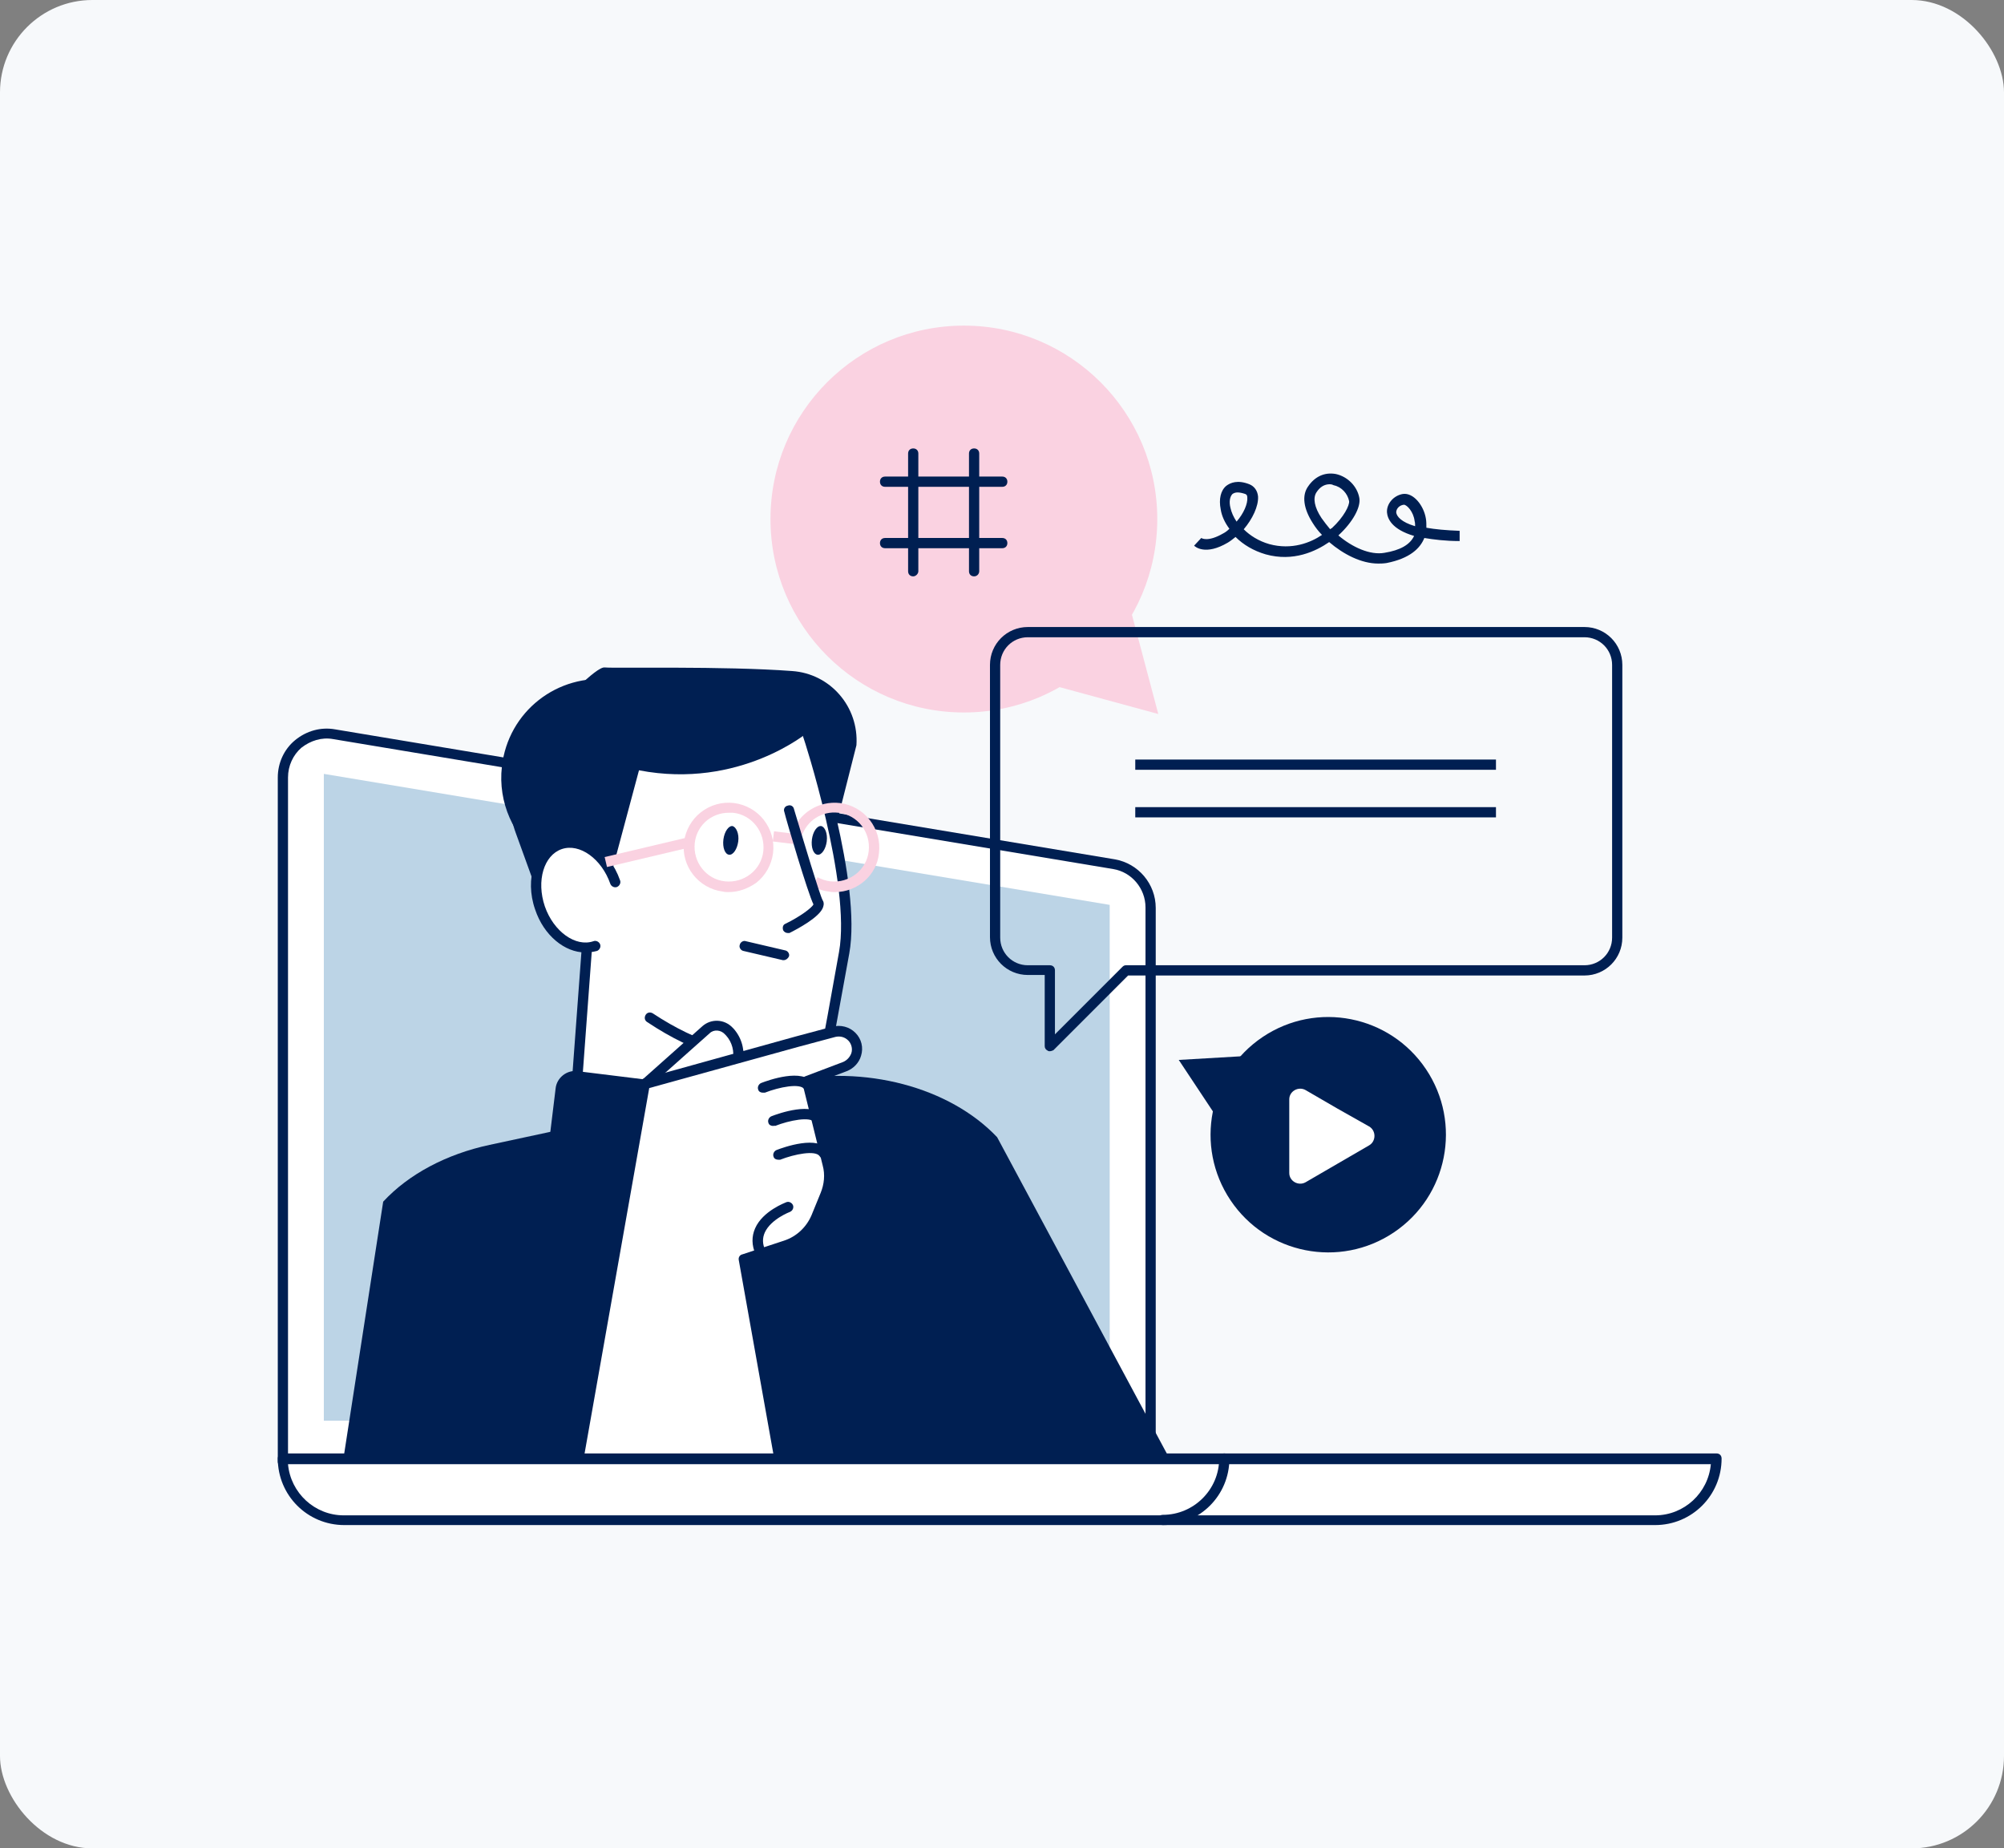 <svg width="347" height="320" viewBox="0 0 347 320" fill="none" xmlns="http://www.w3.org/2000/svg">
<rect x="0" y="0" width="347" height="320" fill="#808080" stroke="none"/>
<rect width="347" height="320" rx="16" fill="#F7F9FB"/>
<mask id="mask0_3143_4979" style="mask-type:alpha" maskUnits="userSpaceOnUse" x="0" y="0" width="347" height="320">
<rect width="347" height="320" rx="16" fill="#F7F9FB"/>
</mask>
<g mask="url(#mask0_3143_4979)">
</g>
<g clip-path="url(#clip0_3143_4979)">
<path d="M238.656 97.567C235.732 97.567 232.632 95.973 230.151 93.847C227.848 95.441 223.95 97.302 219.166 95.973C217.04 95.353 215.268 94.29 213.939 92.961C213.496 93.315 213.054 93.669 212.611 93.935C208.713 96.239 206.941 94.644 206.764 94.467L208.004 93.138C208.004 93.138 209.067 93.935 211.813 92.341C212.168 92.163 212.522 91.898 212.876 91.543C212.079 90.48 211.548 89.329 211.37 88.177C211.016 86.405 211.37 84.899 212.345 84.102C213.054 83.57 214.294 83.039 216.331 83.836C217.217 84.19 217.749 84.988 217.837 85.962C217.926 87.645 216.863 89.86 215.357 91.632C216.42 92.695 217.926 93.669 219.786 94.201C223.684 95.264 226.962 93.935 228.911 92.606C228.291 91.986 227.759 91.278 227.316 90.569C225.722 88.088 225.367 85.785 226.519 84.19C227.671 82.507 229.354 81.71 231.303 82.064C233.341 82.507 235.024 84.19 235.378 86.228C235.644 87.823 234.226 90.392 231.835 92.606L231.746 92.695C234.138 94.733 237.239 96.15 239.719 95.707C242.465 95.264 244.149 94.29 244.857 92.784C240.959 91.632 240.251 89.772 240.162 88.708C240.073 87.202 241.314 85.785 242.908 85.519C244.769 85.253 246.54 87.557 246.895 89.772C246.983 90.215 246.983 90.835 246.983 91.366C248.489 91.632 250.35 91.809 252.742 91.898V93.669C250.261 93.669 248.224 93.404 246.629 93.138C245.92 94.91 244.148 96.681 240.073 97.479C239.453 97.567 239.01 97.567 238.656 97.567ZM230.24 83.836C229.354 83.836 228.557 84.279 227.937 85.253C227.316 86.228 227.582 87.823 228.822 89.683C229.265 90.303 229.797 91.012 230.329 91.632C230.417 91.543 230.506 91.455 230.594 91.455C232.72 89.506 233.695 87.468 233.606 86.76C233.341 85.431 232.277 84.279 230.949 84.013C230.594 83.836 230.417 83.836 230.24 83.836ZM243.085 87.38C242.288 87.468 241.757 88.088 241.757 88.708C241.845 89.417 242.642 90.392 245.034 91.1C245.034 90.835 245.034 90.48 244.946 90.215C244.769 88.62 243.617 87.38 243.085 87.38ZM214.294 85.253C213.939 85.253 213.674 85.342 213.408 85.519C212.965 85.962 212.788 86.848 213.054 87.911C213.231 88.708 213.585 89.506 214.117 90.303C215.357 88.886 216.066 87.202 215.977 86.139C215.977 85.696 215.8 85.608 215.623 85.519C215.091 85.342 214.648 85.253 214.294 85.253Z" fill="#001F52"/>
<path d="M48.985 253.042V134.597C48.985 129.902 53.238 126.358 57.844 127.067L192.855 149.569C196.487 150.189 199.233 153.378 199.233 157.099V253.042H48.985Z" fill="white"/>
<path d="M199.234 253.928H48.986C48.454 253.928 48.1 253.573 48.1 253.042V134.597C48.1 132.117 49.163 129.725 51.112 128.13C53.061 126.536 55.541 125.827 58.022 126.27L193.032 148.772C197.107 149.48 200.119 153.024 200.119 157.188V253.042C200.119 253.573 199.765 253.928 199.234 253.928ZM49.871 252.156H198.348V157.099C198.348 153.821 195.956 150.986 192.766 150.455L57.667 127.953C55.718 127.599 53.769 128.219 52.175 129.459C50.757 130.699 49.871 132.56 49.871 134.597V252.156Z" fill="#001F52"/>
<path d="M56.073 245.955V133.978L192.147 156.657V245.955H56.073Z" fill="#BCD4E6"/>
<path d="M96.823 145.671C101.164 144.076 103.644 145.671 105.062 147.354C105.239 147.62 105.416 147.797 105.593 148.063C104.973 139.115 107.011 132.56 111.706 128.662C115.781 125.295 121.983 123.878 129.69 124.675C135.448 125.295 140.055 126.89 140.055 126.89C140.232 126.979 140.321 127.067 140.321 127.156C140.675 128.219 148.825 152.935 146.61 165.072C144.396 177.209 143.687 181.107 143.687 181.107C143.687 181.284 143.598 181.373 143.421 181.461C143.333 181.55 138.46 184.296 130.399 183.587L130.487 194.218C130.487 194.395 130.399 194.484 130.31 194.573C130.133 194.661 128.007 196.344 121.274 195.547C116.579 195.016 109.669 193.155 99.658 188.726C99.481 188.637 99.392 188.46 99.392 188.283L101.164 164.452C97.886 164.275 94.52 161.529 93.102 157.365C91.242 152.227 92.925 147.089 96.823 145.671Z" fill="white"/>
<path d="M105.949 117.677C110.024 118.208 113.656 120.068 116.313 122.903C104.797 124.675 95.318 134.154 93.812 146.734C93.723 147.265 93.723 147.797 93.635 148.417C88.939 144.874 86.193 138.938 86.902 132.737C87.965 123.169 96.558 116.525 105.949 117.677Z" fill="#001F52"/>
<path d="M103.999 158.162L93.723 156.391L89.293 144.165C87.079 138.141 88.407 131.408 92.748 126.624C97.532 121.309 103.29 115.374 104.708 115.551C106.302 115.728 125.349 115.285 137.132 116.171C143.776 116.614 148.737 122.372 148.294 129.016L144.839 142.659L139.967 126.713C139.967 126.713 128.096 136.724 110.643 133.357L103.999 158.162Z" fill="#001F52"/>
<path d="M126.147 154.442C125.793 154.442 125.527 154.442 125.173 154.353C120.92 153.822 117.908 149.924 118.44 145.76C118.705 143.722 119.769 141.862 121.363 140.622C122.958 139.381 124.995 138.761 127.121 139.027C129.159 139.293 131.019 140.356 132.26 141.95C133.5 143.545 134.12 145.583 133.854 147.709C133.589 149.746 132.525 151.607 130.931 152.847C129.513 153.822 127.919 154.442 126.147 154.442ZM126.147 140.71C124.818 140.71 123.578 141.153 122.515 141.95C121.275 142.925 120.477 144.342 120.3 145.937C119.946 149.215 122.249 152.227 125.527 152.581C128.805 152.936 131.817 150.632 132.171 147.354C132.525 144.077 130.222 141.065 126.944 140.71C126.59 140.71 126.413 140.71 126.147 140.71Z" fill="#FAD2E1"/>
<path d="M135.715 166.224C135.627 166.224 135.538 166.224 135.538 166.224L128.717 164.629C128.274 164.541 127.919 164.009 128.096 163.566C128.185 163.123 128.717 162.769 129.159 162.946L135.981 164.541C136.424 164.629 136.778 165.161 136.601 165.604C136.424 165.958 136.069 166.224 135.715 166.224Z" fill="#001F52"/>
<path d="M103.025 163.743C99.392 164.984 95.14 162.06 93.457 157.188C91.774 152.315 93.368 147.354 96.912 146.114C100.544 144.874 104.796 147.797 106.48 152.67L103.025 163.743Z" fill="white"/>
<path d="M101.341 164.895C97.798 164.895 94.165 161.972 92.659 157.454C90.799 152.138 92.659 146.646 96.646 145.317C100.721 143.899 105.505 147.089 107.365 152.404C107.542 152.847 107.277 153.378 106.834 153.556C106.391 153.733 105.859 153.467 105.682 153.024C104.176 148.683 100.367 145.937 97.266 147C94.165 148.063 92.837 152.492 94.343 156.922C95.849 161.263 99.658 164.009 102.759 162.946C103.202 162.769 103.733 163.035 103.91 163.478C104.087 163.921 103.822 164.452 103.379 164.629C102.67 164.806 102.05 164.895 101.341 164.895Z" fill="#001F52"/>
<path d="M134.024 143.921L133.81 145.679L138.47 146.247L138.684 144.489L134.024 143.921Z" fill="#FAD2E1"/>
<path d="M127.83 145.671C127.653 147 126.944 148.063 126.235 147.974C125.527 147.886 125.084 146.734 125.261 145.317C125.438 143.988 126.147 142.925 126.855 143.013C127.475 143.191 128.007 144.342 127.83 145.671Z" fill="#001F52"/>
<path d="M143.156 145.671C142.979 147 142.27 148.063 141.561 147.974C140.853 147.886 140.41 146.734 140.587 145.317C140.764 143.988 141.473 142.925 142.182 143.013C142.802 143.102 143.333 144.254 143.156 145.671Z" fill="#001F52"/>
<path d="M119.093 144.97L104.696 148.377L105.104 150.101L119.501 146.694L119.093 144.97Z" fill="#FAD2E1"/>
<path d="M133.145 184.208C127.741 184.208 120.565 182.613 112.061 176.943C111.618 176.677 111.529 176.146 111.795 175.703C112.061 175.26 112.592 175.171 113.035 175.437C129.07 186.068 140.409 181.461 142.447 180.398C142.713 179.069 143.51 174.728 145.282 164.806C147.408 153.024 139.169 127.776 139.081 127.599C138.903 127.156 139.169 126.624 139.612 126.447C140.055 126.27 140.587 126.536 140.764 126.979C141.118 128.042 149.268 152.847 147.054 165.072C144.839 177.209 144.13 181.107 144.13 181.107C144.13 181.373 143.953 181.55 143.687 181.727C143.333 181.993 139.524 184.208 133.145 184.208Z" fill="#001F52"/>
<path d="M99.836 189.169C99.305 189.169 98.95 188.726 98.95 188.194L100.722 164.187C100.722 163.744 101.165 163.301 101.696 163.389C102.228 163.389 102.582 163.832 102.494 164.364L100.722 188.372C100.722 188.815 100.279 189.169 99.836 189.169Z" fill="#001F52"/>
<path d="M129.956 195.104C129.424 195.104 129.07 194.75 129.07 194.218L128.981 183.233C128.981 182.702 129.336 182.347 129.867 182.347C130.399 182.347 130.753 182.702 130.753 183.233L130.842 194.218C130.842 194.75 130.487 195.104 129.956 195.104Z" fill="#001F52"/>
<path d="M144.573 154.442C144.219 154.442 143.953 154.442 143.599 154.353C142.536 154.264 141.561 153.91 140.675 153.378L141.561 151.872C142.27 152.227 142.979 152.493 143.776 152.581C147.054 152.935 150.066 150.632 150.42 147.354C150.597 145.76 150.155 144.165 149.18 142.925C148.206 141.685 146.788 140.887 145.193 140.71C142.359 140.356 139.701 142.039 138.815 144.785L137.132 144.254C138.284 140.799 141.738 138.584 145.459 139.027C147.497 139.293 149.357 140.356 150.597 141.95C151.838 143.545 152.458 145.583 152.192 147.709C151.838 151.518 148.471 154.442 144.573 154.442Z" fill="#FAD2E1"/>
<path d="M136.423 161.529C136.069 161.529 135.803 161.351 135.626 161.086C135.448 160.643 135.537 160.111 135.98 159.934C138.372 158.782 140.587 157.188 140.852 156.568C139.878 154.619 136.157 142.039 135.803 140.533C135.626 140.09 135.891 139.558 136.423 139.47C136.866 139.293 137.397 139.558 137.486 140.09C139.169 145.671 141.915 154.884 142.447 155.859C142.624 156.125 142.713 156.479 142.536 157.01C142.004 158.782 137.929 160.908 136.689 161.529C136.689 161.529 136.511 161.529 136.423 161.529Z" fill="#001F52"/>
<path d="M97.178 209.013L128.096 212.822C129.956 213.088 131.728 211.671 131.905 209.81L133.943 193.067C134.209 191.206 132.791 189.435 130.931 189.257L100.013 185.448C98.153 185.182 96.381 186.6 96.204 188.46L94.166 205.204C93.989 207.064 95.318 208.836 97.178 209.013Z" fill="#001F52"/>
<path d="M202.6 252.688L172.657 196.877C164.418 188.195 149.712 184.297 135.981 187.221L84.776 198.206C77.335 199.8 70.779 203.255 66.349 208.039L59.44 252.688C59.44 252.688 202.6 251.271 202.6 252.688Z" fill="#001F52"/>
<path d="M111.707 187.574L122.161 178.272C123.312 177.209 125.084 177.386 126.147 178.45L126.324 178.627C127.565 180.044 128.096 181.905 127.653 183.765L126.856 187.131L111.707 187.574Z" fill="white"/>
<path d="M111.707 188.46C111.441 188.46 111.264 188.371 111.087 188.194C110.733 187.84 110.821 187.308 111.176 186.954L121.629 177.652C123.135 176.323 125.438 176.412 126.856 177.918L127.033 178.095C128.45 179.69 129.071 181.904 128.539 184.031L127.742 187.397C127.653 187.84 127.122 188.194 126.679 188.017C126.236 187.929 125.881 187.397 126.059 186.954L126.856 183.588C127.21 182.082 126.767 180.398 125.704 179.247L125.527 179.07C124.818 178.272 123.578 178.184 122.869 178.892L112.416 188.194C112.061 188.371 111.884 188.46 111.707 188.46Z" fill="#001F52"/>
<path d="M100.102 252.688L111.618 187.574L138.107 180.221L144.396 178.538C146.788 177.918 149.003 180.133 148.294 182.525C148.029 183.499 147.32 184.208 146.345 184.562L139.79 187.043L143.333 201.394C143.776 203.166 143.599 205.026 142.89 206.798L141.296 210.696C140.321 213 138.461 214.771 136.069 215.569L128.805 217.961L135.006 252.688H100.102Z" fill="white"/>
<path d="M135.006 253.574C134.563 253.574 134.209 253.308 134.12 252.865L127.919 218.138C127.83 217.695 128.096 217.252 128.539 217.163L135.803 214.771C137.929 214.063 139.613 212.468 140.499 210.43L142.093 206.532C142.713 205.026 142.891 203.343 142.448 201.749L138.904 187.397C138.815 186.954 138.993 186.511 139.436 186.334L145.991 183.853C146.611 183.588 147.143 183.056 147.409 182.347C147.674 181.55 147.409 180.664 146.877 180.133C146.257 179.513 145.46 179.335 144.662 179.513L138.372 181.196L112.416 188.372L100.988 252.953C100.899 253.396 100.456 253.751 99.924 253.662C99.482 253.574 99.127 253.131 99.216 252.599L110.732 187.486C110.821 187.131 110.998 186.866 111.353 186.777L137.841 179.424L144.131 177.741C145.548 177.386 147.054 177.741 148.117 178.804C149.18 179.867 149.535 181.373 149.092 182.79C148.737 184.031 147.763 185.005 146.611 185.448L140.764 187.663L144.131 201.306C144.574 203.255 144.485 205.381 143.688 207.241L142.093 211.139C141.03 213.708 138.904 215.657 136.335 216.454L129.779 218.669L135.803 252.688C135.892 253.131 135.538 253.662 135.095 253.751C135.183 253.574 135.095 253.574 135.006 253.574Z" fill="#001F52"/>
<path d="M131.64 217.695C131.286 217.695 130.932 217.518 130.843 217.163C130.134 215.569 130.134 214.063 130.754 212.645C132.083 209.633 135.981 208.216 136.158 208.127C136.601 207.95 137.133 208.216 137.31 208.659C137.487 209.102 137.221 209.633 136.778 209.81C136.778 209.81 133.501 211.051 132.438 213.354C131.995 214.329 131.995 215.392 132.526 216.455C132.703 216.898 132.526 217.429 132.083 217.606C131.906 217.695 131.817 217.695 131.64 217.695Z" fill="#001F52"/>
<path d="M134.741 200.774C134.386 200.774 134.032 200.597 133.943 200.243C133.766 199.8 134.032 199.268 134.475 199.091C135.626 198.648 141.739 196.433 143.422 199.18C143.688 199.623 143.599 200.154 143.157 200.42C142.714 200.686 142.182 200.597 141.916 200.154C141.208 199.091 137.575 199.8 135.095 200.774C134.918 200.774 134.829 200.774 134.741 200.774Z" fill="#001F52"/>
<path d="M133.855 194.927C133.5 194.927 133.146 194.75 133.057 194.396C132.88 193.953 133.146 193.421 133.589 193.244C134.741 192.801 140.853 190.587 142.537 193.333C142.802 193.776 142.714 194.307 142.271 194.573C141.828 194.839 141.296 194.75 141.031 194.307C140.322 193.244 136.69 193.953 134.209 194.927C134.121 194.839 134.032 194.927 133.855 194.927Z" fill="#001F52"/>
<path d="M132.082 189.169C131.728 189.169 131.374 188.992 131.285 188.637C131.108 188.194 131.374 187.663 131.817 187.485C132.968 187.043 139.081 184.828 140.764 187.574C141.03 188.017 140.941 188.549 140.498 188.814C140.055 189.08 139.524 188.992 139.258 188.549C138.549 187.485 134.917 188.194 132.437 189.169C132.348 189.169 132.171 189.169 132.082 189.169Z" fill="#001F52"/>
<path d="M286.671 263.141H59.616C53.769 263.141 48.985 258.357 48.985 252.51H297.214C297.214 258.446 292.518 263.141 286.671 263.141Z" fill="white"/>
<path d="M286.583 264.027H59.616C53.238 264.027 48.1 258.889 48.1 252.51C48.1 251.979 48.454 251.625 48.986 251.625H297.214C297.745 251.625 298.1 251.979 298.1 252.51C298.1 258.889 292.961 264.027 286.583 264.027ZM49.871 253.485C50.314 258.446 54.478 262.344 59.528 262.344H286.583C291.633 262.344 295.796 258.446 296.239 253.485H49.871Z" fill="#001F52"/>
<path d="M201.36 264.027C200.828 264.027 200.474 263.673 200.474 263.141C200.474 262.61 200.828 262.255 201.36 262.255C206.675 262.255 211.104 257.914 211.104 252.51C211.104 251.979 211.459 251.625 211.99 251.625C212.522 251.625 212.876 251.979 212.876 252.51C212.876 258.889 207.738 264.027 201.36 264.027Z" fill="#001F52"/>
<path d="M166.899 123.347C185.393 123.347 200.386 108.354 200.386 89.86C200.386 71.366 185.393 56.373 166.899 56.373C148.405 56.373 133.412 71.366 133.412 89.86C133.412 108.354 148.405 123.347 166.899 123.347Z" fill="#FAD2E1"/>
<path d="M200.563 123.613L183.642 119.006L166.633 114.488L179.035 102.086L191.438 89.683L196.045 106.604L200.563 123.613Z" fill="#FAD2E1"/>
<path d="M241.333 213.373C250.681 207.108 253.18 194.452 246.916 185.104C240.651 175.756 227.995 173.256 218.647 179.521C209.299 185.785 206.799 198.442 213.064 207.79C219.328 217.138 231.985 219.637 241.333 213.373Z" fill="#001F52"/>
<path d="M204.106 183.499L210.042 192.447L215.889 201.306L220.673 191.738L225.368 182.17L214.737 182.879L204.106 183.499Z" fill="#001F52"/>
<path d="M231.57 191.916L226.077 188.726C224.837 188.018 223.242 188.904 223.242 190.321V196.7V203.078C223.242 204.495 224.837 205.381 226.077 204.673L231.57 201.483L237.062 198.294C238.302 197.585 238.302 195.725 237.062 195.016L231.57 191.916Z" fill="white"/>
<path d="M158.128 99.782C157.597 99.782 157.242 99.428 157.242 98.896V78.521C157.242 77.989 157.597 77.635 158.128 77.635C158.66 77.635 159.014 77.989 159.014 78.521V98.896C159.014 99.339 158.571 99.782 158.128 99.782Z" fill="#001F52"/>
<path d="M168.67 99.782C168.139 99.782 167.784 99.428 167.784 98.896V78.521C167.784 77.989 168.139 77.635 168.67 77.635C169.202 77.635 169.556 77.989 169.556 78.521V98.896C169.556 99.339 169.202 99.782 168.67 99.782Z" fill="#001F52"/>
<path d="M173.543 84.279H153.256C152.724 84.279 152.37 83.925 152.37 83.393C152.37 82.862 152.724 82.507 153.256 82.507H173.543C174.075 82.507 174.429 82.862 174.429 83.393C174.429 83.925 174.075 84.279 173.543 84.279Z" fill="#001F52"/>
<path d="M173.543 94.909H153.256C152.724 94.909 152.37 94.555 152.37 94.024C152.37 93.492 152.724 93.138 153.256 93.138H173.543C174.075 93.138 174.429 93.492 174.429 94.024C174.429 94.555 174.075 94.909 173.543 94.909Z" fill="#001F52"/>
<path d="M181.782 181.993C181.693 181.993 181.516 181.993 181.428 181.904C181.073 181.727 180.896 181.462 180.896 181.107V168.793H177.973C174.34 168.793 171.417 165.87 171.417 162.238V115.108C171.417 111.476 174.34 108.552 177.973 108.552H274.358C277.99 108.552 280.914 111.476 280.914 115.108V162.326C280.914 165.958 277.99 168.882 274.358 168.882H195.336L182.402 181.816C182.225 181.904 181.959 181.993 181.782 181.993ZM177.973 110.324C175.315 110.324 173.189 112.45 173.189 115.108V162.326C173.189 164.984 175.315 167.11 177.973 167.11H181.782C182.314 167.11 182.668 167.464 182.668 167.996V179.07L194.362 167.376C194.539 167.199 194.716 167.11 194.982 167.11H274.358C277.016 167.11 279.142 164.984 279.142 162.326V115.108C279.142 112.45 277.016 110.324 274.358 110.324H177.973Z" fill="#001F52"/>
<path d="M259.032 131.497H196.576V133.269H259.032V131.497Z" fill="#001F52"/>
<path d="M259.032 139.736H196.576V141.508H259.032V139.736Z" fill="#001F52"/>
</g>
<defs>
<clipPath id="clip0_3143_4979">
<rect width="250" height="207.654" fill="white" transform="translate(48.1 56.373)"/>
</clipPath>
</defs>
</svg>
